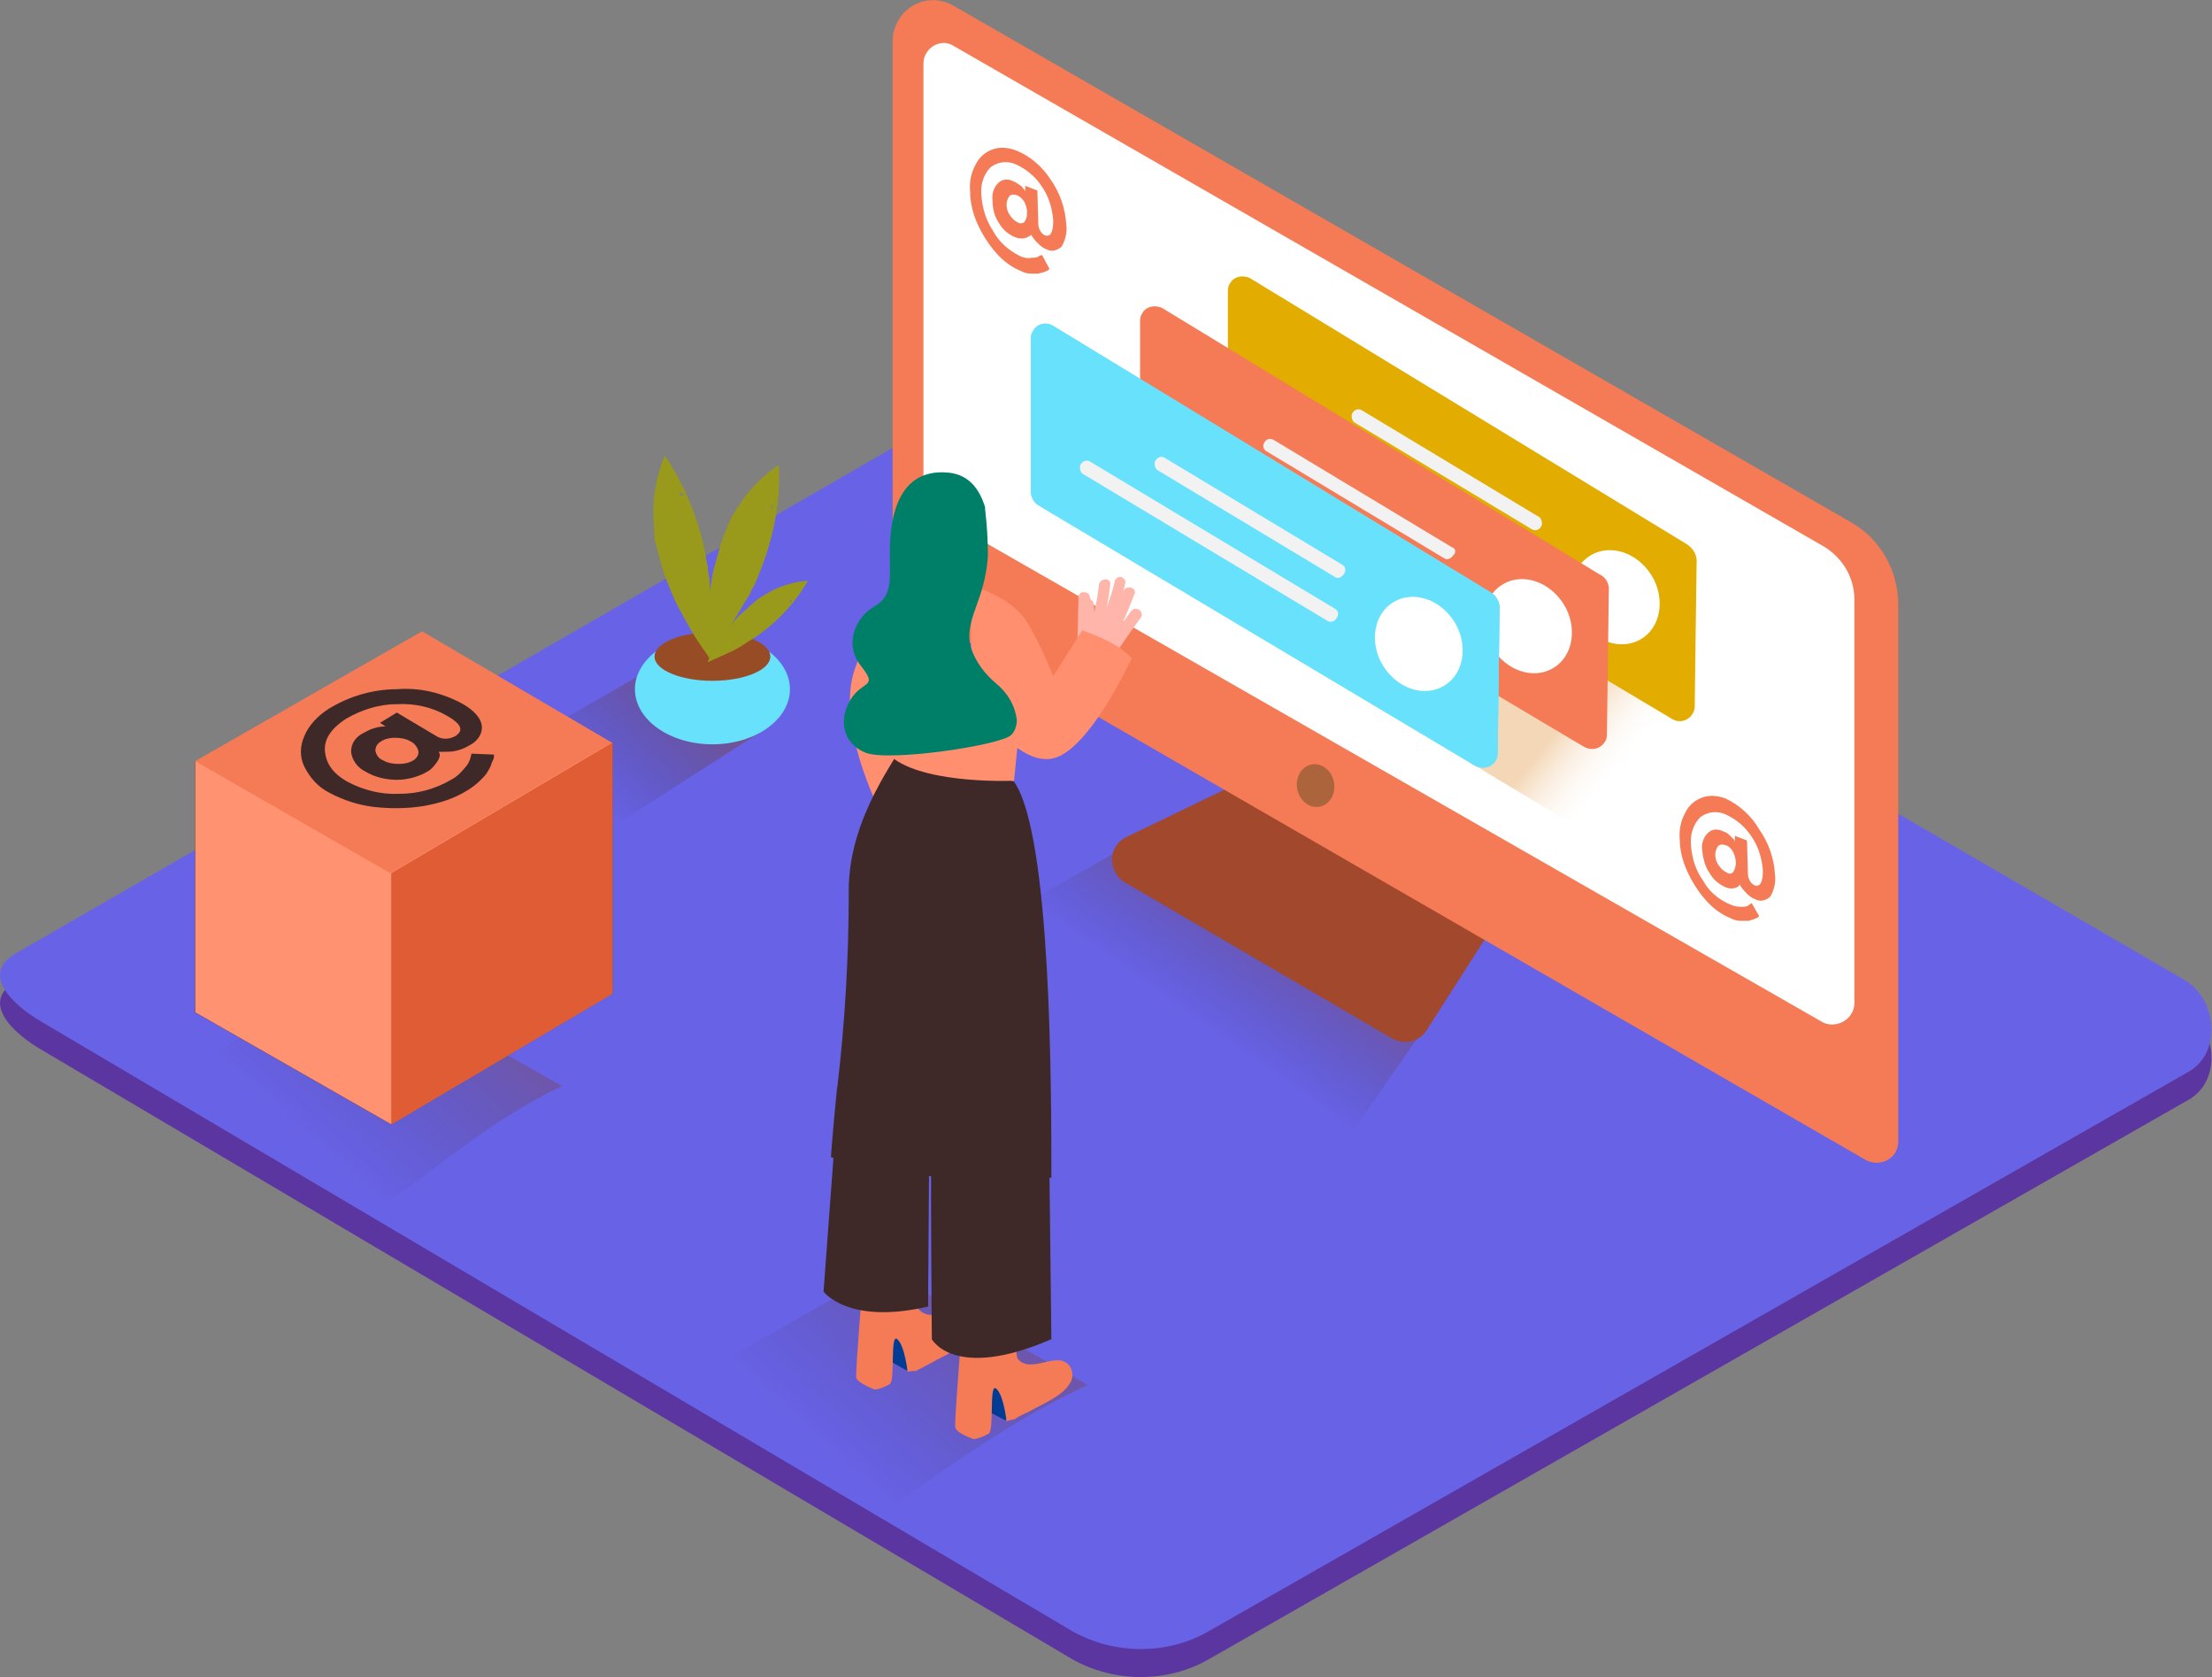 <?xml version="1.0" encoding="utf-8"?>
<!-- Generator: Adobe Illustrator 27.1.0, SVG Export Plug-In . SVG Version: 6.00 Build 0)  -->
<svg version="1.1" id="Layer_1" xmlns="http://www.w3.org/2000/svg" xmlns:xlink="http://www.w3.org/1999/xlink" x="0px" y="0px"
	 viewBox="0 0 236.9 179.6" style="enable-background:new 0 0 236.9 179.6;" xml:space="preserve">
<rect x="0" y="0" width="236.9" height="179.6" fill="#808080" stroke="none"/>
<style type="text/css">
	.st0{fill:#5B36A0;}
	.st1{fill:#6862E6;}
	.st2{opacity:0.25;fill:url(#Path-2_00000092449771496962304720000002128644856028021435_);enable-background:new    ;}
	.st3{opacity:0.25;fill:url(#Path-3_00000008868274098493968570000001876789609055806621_);enable-background:new    ;}
	.st4{opacity:0.46;fill:url(#Path-4_00000131360489620485567680000009157169152340591270_);enable-background:new    ;}
	.st5{fill:#68E1FD;}
	.st6{fill:#974C26;}
	.st7{fill:#999A1C;}
	.st8{fill:#A1482D;}
	.st9{fill:#F47B56;}
	.st10{fill:#FFFFFF;}
	.st11{fill:#AB643C;}
	.st12{opacity:0.32;fill:url(#Path-8_00000026145248117451458700000008018858498764351873_);enable-background:new    ;}
	.st13{fill:#E2AC00;}
	.st14{fill:#F2F2F2;}
	.st15{fill:#FF8F6F;}
	.st16{fill:#003B94;}
	.st17{fill:#3E2928;}
	.st18{fill:#FFB5A9;}
	.st19{fill:#007F68;}
	.st20{opacity:0.25;fill:url(#Path-34_00000080173052835651213740000009194279588112931481_);enable-background:new    ;}
	.st21{fill-rule:evenodd;clip-rule:evenodd;}
	.st22{fill-rule:evenodd;clip-rule:evenodd;fill:#FF9271;}
	.st23{fill:#DF5C34;}
</style>
<g id="Layer_2_00000115494898174509491840000015658194680088400003_">
	<g id="Layer_1-2">
		<g id="Page-1">
			<g id="Group-4">
				<g id="mention_isometric-2">
					<g id="mention_isometric">
						<path id="Path" class="st0" d="M114.9,177.7L4.6,112.5c-3.5-2-6.5-5.2-3.1-7.3l110.7-63.8c1.7-1,4.2-1.7,5.9-0.7l115.8,67.2
							c3.5,2,4.1,7.7,0.6,9.8l-105.1,60C125,180.2,119.4,180.2,114.9,177.7z"/>
						<path id="Path-Copy" class="st1" d="M114.9,174.7L4.6,109.5c-3.5-2-6.5-5.2-3.1-7.3l110.7-63.8c1.7-1,4.2-1.7,5.9-0.7
							l115.8,67.2c3.5,2,4.1,7.7,0.6,9.8l-105.1,60C125,177.2,119.4,177.2,114.9,174.7L114.9,174.7z"/>
						
							<linearGradient id="Path-2_00000047755500722488987700000001823781507970291620_" gradientUnits="userSpaceOnUse" x1="-595.686" y1="734.956" x2="-595.886" y2="734.766" gradientTransform="matrix(52.93 0 0 -35.76 31668.201 26384.422)">
							<stop  offset="0" style="stop-color:#7F3500"/>
							<stop  offset="1" style="stop-color:#231F20;stop-opacity:0"/>
						</linearGradient>
						
							<path id="Path-2" style="opacity:0.25;fill:url(#Path-2_00000047755500722488987700000001823781507970291620_);enable-background:new    ;" d="
							M124,88.7l-21.8,12.4c0,0,33.5,20.5,40.4,23.3l12.5-18"/>
						
							<linearGradient id="Path-3_00000096752275088104655910000008082206130268645020_" gradientUnits="userSpaceOnUse" x1="-593.207" y1="721.639" x2="-593.727" y2="721.299" gradientTransform="matrix(43.55 0 0 -25.69 25942.459 18682.518)">
							<stop  offset="3.000000e-02" style="stop-color:#7F3500"/>
							<stop  offset="1" style="stop-color:#231F20;stop-opacity:0"/>
						</linearGradient>
						
							<path id="Path-3" style="opacity:0.25;fill:url(#Path-3_00000096752275088104655910000008082206130268645020_);enable-background:new    ;" d="
							M116.5,148.3l-21.8-12.4L73,148.3c0,0,11.3,6.9,22.2,13.3C102,156.7,108.9,151.8,116.5,148.3z"/>
						
							<linearGradient id="Path-4_00000176024837975626511340000008361113513142197148_" gradientUnits="userSpaceOnUse" x1="-584.358" y1="701.163" x2="-584.948" y2="700.723" gradientTransform="matrix(26.11 0 0 -17.98 15334.04 12682.61)">
							<stop  offset="0" style="stop-color:#843C09;stop-opacity:0.85"/>
							<stop  offset="1" style="stop-color:#231F20;stop-opacity:0"/>
						</linearGradient>
						
							<path id="Path-4" style="opacity:0.46;fill:url(#Path-4_00000176024837975626511340000008361113513142197148_);enable-background:new    ;" d="
							M69.6,71.7l-13.8,7.9c0,0,1.2,7.2,8,10.1l18.1-11.6"/>
						<ellipse id="Oval" class="st5" cx="76.3" cy="73.8" rx="8.3" ry="5.9"/>
						<ellipse id="Oval-2" class="st6" cx="76.3" cy="70.3" rx="6.2" ry="2.6"/>
						<path id="Shape" class="st7" d="M76.1,66c0-1.2,0-2.3-0.1-3.5l-0.1-0.9L75.8,61c0-0.2,0-0.4-0.1-0.6l-0.1-0.7
							c-0.7-3.9-2.2-7.6-4.4-10.9c-0.8,2-1.3,4.2-1.2,6.4c0,0.7,0.1,1.3,0.1,1.9v0.4c0,0.3,0.1,0.7,0.2,0.9c0.3,1.2,0.6,2.3,1,3.5
							c0.4,1,0.8,2,1.3,3c0.6,1.1,1.2,2.2,1.8,3.2c0.5,0.8,1,1.5,1.5,2.2C76,68.9,76.1,67.4,76.1,66z M72.8,53.1c0-0.1,0-0.3,0-0.5
							c0.2,0.2,0.3,0.3,0.5,0.5C73.2,53.1,73,53.1,72.8,53.1L72.8,53.1z"/>
						<path id="Shape-2" class="st7" d="M78.3,66.9c0.6-1,1.2-2,1.8-3c0.2-0.3,0.3-0.5,0.4-0.8l0.3-0.5l0.2-0.5
							c0.1-0.2,0.2-0.4,0.3-0.7c1.5-3.7,2.3-7.6,2.1-11.6c-1.8,1.2-3.3,2.8-4.5,4.7c-0.3,0.5-0.7,1.1-0.9,1.7l-0.1,0.2v0.1l-0.4,0.9
							c-0.4,1.1-0.7,2.3-1,3.4c-0.3,1.1-0.4,2.2-0.5,3.3c-0.1,1.2-0.2,2.4-0.2,3.7c0,1,0,1.8,0.1,2.7C76.6,69.3,77.5,68.1,78.3,66.9
							z M82.5,54.3c0.1-0.1,0.2-0.3,0.2-0.4c0,0.2,0.1,0.4,0.1,0.7C82.7,54.4,82.6,54.3,82.5,54.3z"/>
						<path id="Shape-3" class="st7" d="M78.2,69.8c0.7-0.3,1.3-0.7,1.9-1.1l0.5-0.3l0.3-0.2l0.3-0.2l0.4-0.3c2-1.5,3.7-3.4,4.9-5.5
							c-1.4,0.1-2.7,0.5-3.9,1.1c-0.3,0.2-0.7,0.4-1,0.6L81.4,64l-0.5,0.4c-0.6,0.5-1.1,1-1.7,1.5c-0.5,0.5-0.9,1-1.3,1.6
							c-0.5,0.7-0.9,1.3-1.3,1.9s-0.6,1-0.8,1.5C76.6,70.5,77.4,70.2,78.2,69.8L78.2,69.8z M84.6,64.3c0.1,0,0.2-0.1,0.2-0.1
							c0,0.1-0.1,0.3-0.2,0.4C84.7,64.5,84.6,64.4,84.6,64.3L84.6,64.3z"/>
						<path id="Shape-4" class="st7" d="M76.1,66c0-1.2,0-2.3-0.1-3.5l-0.1-0.9L75.8,61c0-0.2,0-0.4-0.1-0.6l-0.1-0.7
							c-0.7-3.9-2.2-7.6-4.4-10.9c-0.8,2-1.3,4.2-1.2,6.4c0,0.7,0.1,1.3,0.1,1.9v0.4c0,0.3,0.1,0.7,0.2,0.9c0.3,1.2,0.6,2.3,1,3.5
							c0.4,1,0.8,2,1.3,3c0.6,1.1,1.2,2.2,1.8,3.2c0.5,0.8,1,1.5,1.5,2.2C76,68.9,76.1,67.4,76.1,66z M72.8,53.1c0-0.1,0-0.3,0-0.5
							c0.2,0.2,0.3,0.3,0.5,0.5C73.2,53.1,73,53.1,72.8,53.1L72.8,53.1z"/>
						<path id="Shape-5" class="st7" d="M78.3,66.9c0.6-1,1.2-2,1.8-3c0.2-0.3,0.3-0.5,0.4-0.8l0.3-0.5l0.2-0.5
							c0.1-0.2,0.2-0.4,0.3-0.7c1.5-3.7,2.3-7.6,2.1-11.6c-1.8,1.2-3.3,2.8-4.5,4.7c-0.3,0.5-0.7,1.1-0.9,1.7l-0.1,0.2v0.1l-0.4,0.9
							c-0.4,1.1-0.7,2.3-1,3.4c-0.3,1.1-0.4,2.2-0.5,3.3c-0.1,1.2-0.2,2.4-0.2,3.7c0,1,0,1.8,0.1,2.7C76.6,69.3,77.5,68.1,78.3,66.9
							z M82.5,54.3c0.1-0.1,0.2-0.3,0.2-0.4c0,0.2,0.1,0.4,0.1,0.7C82.7,54.4,82.6,54.3,82.5,54.3z"/>
						<path id="Shape-6" class="st7" d="M78.2,69.8c0.7-0.3,1.3-0.7,1.9-1.1l0.5-0.3l0.3-0.2l0.3-0.2l0.4-0.3c2-1.5,3.7-3.4,4.9-5.5
							c-1.4,0.1-2.7,0.5-3.9,1.1c-0.3,0.2-0.7,0.4-1,0.6L81.4,64l-0.5,0.4c-0.6,0.5-1.1,1-1.7,1.5c-0.5,0.5-0.9,1-1.3,1.6
							c-0.5,0.7-0.9,1.3-1.3,1.9s-0.6,1-0.8,1.5C76.6,70.5,77.4,70.2,78.2,69.8L78.2,69.8z M84.6,64.3c0.1,0,0.2-0.1,0.2-0.1
							c0,0.1-0.1,0.3-0.2,0.4C84.7,64.5,84.6,64.4,84.6,64.3L84.6,64.3z"/>
						<path id="Path-5" class="st8" d="M132.7,83.8l-12,5.8c-0.9,0.4-1.6,1.3-1.6,2.4c0,1,0.5,2,1.4,2.5l28.6,16.7
							c1.3,0.7,2.9,0.4,3.7-0.9l6.9-10.8"/>
						<path id="Path-6" class="st9" d="M198.2,55.9L102.1,0.6c-2.1-1.2-4.7-0.5-5.9,1.6c-0.4,0.7-0.6,1.4-0.6,2.2V62
							c0,1.3,0.7,2.5,1.8,3.1l102.4,59.1c1.1,0.6,2.5,0.3,3.2-0.8c0.2-0.4,0.3-0.8,0.3-1.2V64.8C203.3,61.1,201.4,57.7,198.2,55.9z"
							/>
						<path id="Path-7" class="st10" d="M102.1,4.9l93.2,53.6c2,1.2,3.3,3.3,3.3,5.7v43.2c0,1.3-1.1,2.3-2.4,2.3
							c-0.4,0-0.8-0.1-1.1-0.3l-95-54.4c-0.7-0.4-1.2-1.2-1.2-2V6.8c0-1.2,1-2.2,2.2-2.2C101.4,4.6,101.8,4.7,102.1,4.9L102.1,4.9z"
							/>
						
							<ellipse id="Oval-3" transform="matrix(0.982 -0.189 0.189 0.982 -13.361 28.163)" class="st11" cx="140.9" cy="84.1" rx="2" ry="2.3"/>
						
							<linearGradient id="Path-8_00000046308527526327461090000013507232978994617509_" gradientUnits="userSpaceOnUse" x1="-597.554" y1="733.692" x2="-597.694" y2="733.752" gradientTransform="matrix(64.69 0 0 -34.67 38834.91 25513.203)">
							<stop  offset="0" style="stop-color:#FFFFFF;stop-opacity:0"/>
							<stop  offset="0.99" style="stop-color:#DC841E"/>
						</linearGradient>
						
							<path id="Path-8" style="opacity:0.32;fill:url(#Path-8_00000046308527526327461090000013507232978994617509_);enable-background:new    ;" d="
							M127.2,63.5l43.3,26l21.4-12.4l-38.2-22.2"/>
						<path id="Path-9" class="st13" d="M180.7,58.3l-46.8-28.5c-0.8-0.4-1.8-0.2-2.2,0.6c-0.2,0.3-0.2,0.6-0.2,0.9v16.3
							c0,0.6,0.3,1.2,0.8,1.5L179.1,77c0.5,0.3,1.1,0.3,1.6,0s0.8-0.8,0.8-1.4l0.2-15.2C181.8,59.5,181.4,58.8,180.7,58.3
							L180.7,58.3z"/>
						<path id="Path-10" class="st10" d="M169.5,66.7c1.7,2.3,4.6,3,6.6,1.5s2.2-4.7,0.5-7s-4.6-3-6.6-1.5S167.8,64.3,169.5,66.7z"
							/>
						<path id="Path-11" class="st14" d="M164.9,55.4l-19.1-11.5c-0.4-0.2-0.8,0-1,0.4c-0.1,0.3,0,0.7,0.2,0.9l19.1,11.5
							c0.4,0.2,0.8,0,1-0.4C165.2,56,165.1,55.6,164.9,55.4z"/>
						<path id="Path-12" class="st14" d="M164.1,60.1l-26.3-15.8c-0.3-0.1-0.7,0-0.9,0.3s-0.1,0.7,0.2,0.9l26.3,15.8
							c0.3,0.2,0.7,0,0.9-0.3S164.4,60.3,164.1,60.1L164.1,60.1z"/>
						<path id="Path-13" class="st9" d="M171.3,61.5L124.5,33c-0.8-0.4-1.8-0.2-2.2,0.6c-0.2,0.3-0.2,0.6-0.2,0.9v16.2
							c0,0.6,0.3,1.2,0.8,1.5L169.7,80c0.8,0.4,1.7,0.2,2.2-0.6c0.2-0.3,0.2-0.6,0.2-0.9l0.2-15.2C172.4,62.6,172,61.8,171.3,61.5
							L171.3,61.5z"/>
						<path id="Path-14" class="st10" d="M160.1,69.8c1.7,2.3,4.6,3,6.6,1.5s2.2-4.7,0.5-7s-4.6-3-6.6-1.5S158.5,67.5,160.1,69.8z"
							/>
						<path id="Path-15" class="st14" d="M155.5,58.6l-19.1-11.5c-0.4-0.2-0.8-0.1-1,0.3c-0.2,0.3-0.1,0.7,0.2,0.9l19.1,11.5
							c0.3,0.2,0.7,0,0.9-0.3C156,59.2,155.9,58.7,155.5,58.6C155.5,58.5,155.5,58.5,155.5,58.6L155.5,58.6z"/>
						<path id="Path-16" class="st14" d="M154.8,63.3l-26.3-15.9c-0.3-0.2-0.7,0-0.9,0.3c-0.2,0.3-0.1,0.8,0.2,1L154,64.5
							c0.3,0.2,0.7,0,0.9-0.3C155.1,63.9,155.1,63.4,154.8,63.3L154.8,63.3z"/>
						<path id="Path-17" class="st5" d="M159.6,63.4l-46.8-28.5c-0.8-0.5-1.8-0.2-2.2,0.6c-0.2,0.3-0.2,0.6-0.2,0.9v16.2
							c0,0.6,0.3,1.2,0.8,1.5L158,82c0.8,0.4,1.8,0.2,2.2-0.6c0.2-0.3,0.2-0.6,0.2-0.9l0.2-15.2C160.7,64.6,160.3,63.8,159.6,63.4
							L159.6,63.4z"/>
						<path id="Path-18" class="st5" d="M159.6,63.4l-46.8-28.5c-0.8-0.5-1.8-0.2-2.2,0.6c-0.2,0.3-0.2,0.6-0.2,0.9v16.2
							c0,0.6,0.3,1.2,0.8,1.5L158,82c0.8,0.4,1.8,0.2,2.2-0.6c0.2-0.3,0.2-0.6,0.2-0.9l0.2-15.2C160.7,64.6,160.3,63.8,159.6,63.4
							L159.6,63.4z"/>
						<path id="Path-19" class="st10" d="M148.4,71.7c1.7,2.3,4.6,3,6.6,1.5s2.2-4.7,0.5-7s-4.6-3-6.6-1.5S146.7,69.4,148.4,71.7z"
							/>
						<path id="Path-20" class="st14" d="M143.8,60.5L124.7,49c-0.4-0.2-0.8,0-1,0.4c-0.1,0.3,0,0.7,0.2,0.9L143,61.8
							c0.3,0.2,0.7,0,0.9-0.3C144.2,61.1,144.1,60.7,143.8,60.5L143.8,60.5L143.8,60.5z"/>
						<path id="Path-21" class="st14" d="M143,65.2l-26.3-15.8c-0.4-0.2-0.8,0-1,0.4c-0.1,0.3,0,0.7,0.2,0.9l26.3,15.8
							c0.4,0.2,0.8,0,1-0.4S143.3,65.4,143,65.2L143,65.2z"/>
						<path id="Path-22" class="st15" d="M98.2,61.8c-3,2.6-5.3,6-6.6,9.7C89.2,77.9,95,88.4,95,88.4l9.1-7.2"/>
						<path id="Path-23" class="st16" d="M97.2,146.8l-2.5-1.4l0.7-3.5c0,0,3.7,0.4,4,1.6"/>
						<path id="Path-24" class="st9" d="M98.1,146.8c0.6-0.3,1.1-0.6,1.7-0.9c1.4-0.8,3.5-1.6,4.3-3.1c0.4-0.6,0.3-1.4-0.1-1.9
							c-1.3-1.6-4.1,1-5.6-0.7c-0.3-0.3-0.4-5.7-0.4-5.7l-5.5,1.5c0,0-0.9,10.9-0.8,11.5s2,1.3,2,1.3c0.6-0.1,1.1-0.3,1.6-0.6
							c0.6-0.4,0-5.5,0.8-4.8s1.1,3.5,1.1,3.5C97.5,146.8,97.8,146.8,98.1,146.8L98.1,146.8z"/>
						<path id="Path-25" class="st16" d="M107.7,152.1l-2.5-1.3l0.6-3.5c0,0,3.7,0.4,4,1.6"/>
						<path id="Path-26" class="st9" d="M108.6,152c0.6-0.4,1.1-0.6,1.7-0.9c1.4-0.8,3.5-1.6,4.3-3c0.4-0.6,0.3-1.4-0.1-1.9
							c-1.3-1.6-4.1,1-5.5-0.7c-0.3-0.3-0.4-5.8-0.4-5.8l-5.5,1.5c0,0-0.9,10.9-0.8,11.6s2,1.3,2,1.3c0.6-0.1,1.1-0.3,1.6-0.6
							c0.6-0.4,0-5.5,0.8-4.8s1.1,3.5,1.1,3.5C108,152.1,108.3,152,108.6,152z"/>
						<path id="Path-27" class="st17" d="M89.8,116.7l-1.6,21.6c0,0,2.6,3.6,11.2,1.6l0.1-14.6"/>
						<path id="Path-28" class="st17" d="M99.8,121c-0.2,1.9,0,22.4,0,22.4s2.4,4.5,12.8,0l-0.2-17.4"/>
						<path id="Path-29" class="st17" d="M89,123.9c0.7,0.5,0.9-2,1.7-1.6c2.7,1.6,5.6,2.8,8.5,3.7h0.1c0.1-0.1,0.3-0.1,0.5,0
							c0.1,0.1,0.3,0.2,0.3,0.3c1.8,0.5,3.7,1,5.6,1.3c2.4,0.4,4.4-1.4,6.9-1.5c0-9.5,0-36.7-4-42.4l-12-4c-0.1,1-5.8,7.7-5.7,15.8
							c0,6.9-0.4,13.9-1.2,20.7C89.6,116.6,89,123.3,89,123.9z"/>
						<path id="Path-30" class="st15" d="M109.7,72.7l-1.1,10.9c0,0-9,0.4-12.8-2.3V72"/>
						<path id="Path-31" class="st18" d="M121.1,65.5l-0.9,1.2c0.5-1,0.9-2.1,1.3-3.1c0.3-0.7-0.9-1-1.2-0.3l-0.1,0.4
							c0.1-0.4,0.2-0.8,0.3-1.2c0.1-0.3-0.1-0.6-0.4-0.7c-0.3-0.1-0.6,0.1-0.7,0.4l0,0c-0.2,1-0.6,2-0.9,3c0.2-0.9,0.3-1.8,0.4-2.6
							s-1.1-0.7-1.2,0c-0.1,1-0.3,2-0.5,3c0-0.3,0-0.7-0.1-1c0-0.2-0.1-0.3-0.3-0.4c0-0.1-0.1-0.3-0.1-0.4c-0.1-0.3-0.4-0.4-0.7-0.4
							c-0.3,0-0.5,0.3-0.5,0.6l-0.1,4.5c-0.2,0.5-0.5,0.9-0.8,1.3c0.6,0.4,1.1,0.8,1.7,1.3c0.5,0.4,0.9,0.8,1.4,1.3
							c0.4-0.5,0.8-1,1.1-1.5l0.1-0.1c1.1-1.6,2.2-3.2,3.3-4.7C122.6,65.4,121.5,64.8,121.1,65.5z"/>
						<path id="Path-32" class="st15" d="M104,62.7c0,0,4.2,1.1,6,3.9c1.1,1.9,2,3.8,2.8,5.8l3.1-4.9c0,0,3.8,1.2,5.3,3
							c0,0-4.5,9.8-8.4,10.7s-8.1-5.8-8.1-5.8s-0.9,2.8-0.7-0.2"/>
						<path id="Path-33" class="st19" d="M106.7,73.2c-1.2-1-2.2-2.3-2.7-3.8c-0.5-1.7,0.1-3.2,0.7-4.9c0.6-1.6,1-3.3,1.1-5
							c0-1.7-0.1-3.3-0.3-5c0-0.1,0-0.1,0-0.2c-0.6-1.9-1.7-3.5-4-3.7c-5.9-0.5-6.2,6-6.2,8.7s0.3,4.5-1.6,5.6c-2,1.1-3.4,4-1.5,6.4
							s0.2,1.5-1.1,3.6s-0.9,4.7,1.6,5.7s14.5-0.8,15.6-1.9c0.4-0.4,0.6-1,0.6-1.6C108.7,75.5,107.9,74.2,106.7,73.2L106.7,73.2z"/>
						<path id="Shape-7" class="st9" d="M112.5,19.2c1,1.4,1.6,3.1,1.7,4.9c0.1,0.8-0.1,1.6-0.5,2.3c-0.4,0.4-1.1,0.6-1.6,0.3
							c-0.3-0.1-0.6-0.3-0.9-0.6c-0.2-0.2-0.4-0.4-0.6-0.7l-0.2-0.3c0,0.1-0.1,0.2-0.2,0.2c-0.2,0.1-0.3,0.2-0.5,0.2
							c-0.3,0.1-0.7,0-1-0.1c-0.7-0.3-1.3-0.8-1.7-1.5c-0.5-0.7-0.7-1.6-0.7-2.4c-0.1-0.7,0.1-1.4,0.6-1.9c0.4-0.4,1-0.5,1.6-0.2
							c0.3,0.1,0.5,0.3,0.7,0.4s0.3,0.3,0.5,0.5l0.1,0.2v-0.6l1.3,0.5l0.1,3.6c0,0.3,0.1,0.5,0.2,0.7s0.3,0.4,0.5,0.5
							c0.6,0.2,0.9-0.3,0.9-1.6c-0.1-1.3-0.5-2.6-1.2-3.6c-0.7-1.1-1.7-1.9-2.8-2.4c-0.9-0.4-1.9-0.3-2.7,0.3c-0.8,0.8-1.1,1.9-1,3
							c0.1,1.4,0.5,2.7,1.3,3.9c0.6,1.1,1.6,2,2.8,2.6c0.4,0.2,0.8,0.3,1.3,0.2c0.3,0,0.6,0,0.8-0.2l0.3-0.1l0.8,1.5l-0.1,0.1
							c-0.1,0.1-0.2,0.1-0.4,0.2c-0.2,0.1-0.4,0.1-0.7,0.2c-0.3,0-0.6,0-0.8,0c-0.4,0-0.7-0.1-1.1-0.3c-1-0.4-1.9-1.1-2.6-1.9
							c-0.8-0.9-1.5-2-2-3.1s-0.8-2.3-0.8-3.5c-0.1-1,0.1-2,0.6-2.9c0.4-0.8,1-1.3,1.8-1.6c0.8-0.3,1.7-0.2,2.5,0.1
							C110.3,16.7,111.6,17.8,112.5,19.2L112.5,19.2z M109.7,23.8c0.2-0.3,0.3-0.6,0.3-1s-0.1-0.8-0.3-1.2c-0.2-0.3-0.5-0.6-0.8-0.7
							s-0.6-0.1-0.8,0.1c-0.2,0.3-0.3,0.6-0.3,0.9c0,0.4,0.1,0.8,0.4,1.2c0.2,0.3,0.5,0.6,0.8,0.7C109.2,24,109.5,23.9,109.7,23.8"
							/>
						<path id="Shape-8" class="st9" d="M188.4,88.8c1,1.4,1.6,3.1,1.7,4.9c0.1,0.8-0.1,1.6-0.5,2.3c-0.4,0.4-1.1,0.6-1.6,0.3
							c-0.3-0.1-0.6-0.3-0.9-0.6c-0.2-0.2-0.4-0.4-0.6-0.7l-0.2-0.3c0,0.1-0.1,0.2-0.1,0.2c-0.2,0.1-0.3,0.2-0.5,0.2
							c-0.3,0.1-0.7,0-0.9-0.1c-0.7-0.3-1.3-0.8-1.7-1.5c-0.5-0.7-0.7-1.6-0.8-2.4c-0.1-0.7,0.1-1.4,0.6-1.9c0.4-0.4,1-0.5,1.6-0.2
							c0.3,0.1,0.5,0.2,0.7,0.4c0.2,0.2,0.3,0.3,0.5,0.5l0.1,0.2v-0.6l1.3,0.5l0.1,3.6c0,0.3,0.1,0.5,0.2,0.7
							c0.1,0.2,0.3,0.4,0.5,0.5c0.6,0.2,0.9-0.3,0.9-1.6c-0.1-1.3-0.5-2.6-1.2-3.6c-0.7-1.1-1.7-1.9-2.8-2.4
							c-0.9-0.4-1.9-0.3-2.7,0.3c-0.8,0.8-1.1,1.9-1,3c0.1,1.4,0.5,2.7,1.3,3.8c0.6,1.1,1.6,2,2.8,2.5c0.4,0.2,0.8,0.3,1.3,0.3
							c0.3,0,0.6,0,0.8-0.2l0.3-0.2l0.8,1.4l-0.1,0.1c-0.1,0.1-0.2,0.1-0.4,0.2s-0.4,0.1-0.6,0.2c-0.3,0-0.6,0-0.9,0
							c-0.4,0-0.7-0.1-1.1-0.3c-1-0.4-1.9-1.1-2.6-1.9c-0.8-0.9-1.5-2-2-3.1s-0.8-2.3-0.8-3.4c-0.1-1,0.1-2,0.6-2.9
							c0.4-0.8,1-1.3,1.8-1.6c0.8-0.3,1.7-0.2,2.5,0.1C186.3,86.2,187.6,87.4,188.4,88.8L188.4,88.8z M185.6,93.4
							c0.2-0.3,0.3-0.6,0.3-1s-0.1-0.8-0.3-1.2c-0.2-0.3-0.4-0.6-0.8-0.7c-0.3-0.1-0.6-0.1-0.8,0.1c-0.2,0.3-0.3,0.6-0.3,0.9
							c0,0.4,0.1,0.8,0.4,1.2c0.2,0.3,0.5,0.6,0.8,0.7C185.1,93.6,185.4,93.6,185.6,93.4"/>
						
							<linearGradient id="Path-34_00000087370439516773518200000000483229723995938491_" gradientUnits="userSpaceOnUse" x1="-593.166" y1="722.761" x2="-593.686" y2="722.411" gradientTransform="matrix(43.54 0 0 -26.33 25880.141 19141.361)">
							<stop  offset="3.000000e-02" style="stop-color:#7F3500"/>
							<stop  offset="1" style="stop-color:#231F20;stop-opacity:0"/>
						</linearGradient>
						
							<path id="Path-34" style="opacity:0.25;fill:url(#Path-34_00000087370439516773518200000000483229723995938491_);enable-background:new    ;" d="
							M60.2,116.3l-21.8-12.4l-21.8,12.4c0,0,12.1,7.6,23,13.9C46.5,125.3,52.7,119.8,60.2,116.3z"/>
					</g>
				</g>
				<path id="path-6-2" class="st21" d="M20.9,81.5v26.9l21,12l23.7-14V79.5"/>
				<path id="path-6-3" class="st22" d="M20.9,81.5v26.9l21,12l23.7-14V79.5"/>
				<path id="Path-35" class="st23" d="M41.9,93.5v26.9l23.7-14V79.5C65.6,79.5,41.9,93.5,41.9,93.5z"/>
				<path id="Path-36" class="st9" d="M20.9,81.5l24.3-13.9l20.3,11.9l-23.7,14L20.9,81.5z"/>
				<path id="Shape-9" class="st17" d="M42.5,73.8c2.5-0.2,4.9,0.4,7.1,1.6c1.2,0.7,1.9,1.5,2,2.3c0.1,0.9-0.5,1.7-1.3,2.1
					c-0.5,0.3-1,0.5-1.5,0.6c-0.4,0.1-0.9,0.1-1.3,0.1H47c0,0.1,0.1,0.2,0.1,0.3c0,0.3-0.1,0.5-0.3,0.8c-0.3,0.4-0.6,0.8-1,1
					c-1,0.6-2.2,0.9-3.3,0.9c-1.2,0-2.4-0.3-3.4-0.9c-0.8-0.4-1.4-1.2-1.5-2.1c0-0.9,0.5-1.6,1.3-2c0.4-0.2,0.7-0.4,1.1-0.5
					c0.3-0.1,0.7-0.2,1-0.2h0.3l-0.6-0.4l1.8-1.1l4.2,2.5c0.6,0.4,1.4,0.4,2.1,0c0.9-0.6,0.6-1.3-1-2.2c-1.6-0.9-3.4-1.3-5.3-1.2
					c-1.9,0-3.8,0.6-5.5,1.6c-1.5,1-2.3,2.1-2.2,3.4s0.8,2.4,2.4,3.3c1.7,0.9,3.6,1.4,5.6,1.3c1.9,0,3.8-0.5,5.5-1.5
					c0.6-0.3,1.1-0.8,1.5-1.3c0.3-0.3,0.5-0.7,0.6-1.1l0.1-0.4l2.4,0.1V81c0,0.2-0.1,0.4-0.2,0.6c-0.1,0.3-0.2,0.6-0.4,0.9
					c-0.2,0.4-0.5,0.7-0.8,1c-0.4,0.4-0.9,0.8-1.4,1.1c-1.4,0.9-3,1.4-4.7,1.7c-1.8,0.3-3.6,0.3-5.4,0.1c-1.6-0.2-3.2-0.7-4.7-1.5
					c-1.2-0.6-2.1-1.6-2.7-2.8c-0.5-1-0.5-2.2,0-3.3c0.5-1.2,1.5-2.2,2.6-2.9C37.3,74.6,39.9,73.8,42.5,73.8L42.5,73.8z M44.8,80.4
					c-0.1-0.4-0.4-0.8-0.8-1c-0.5-0.3-1.1-0.4-1.7-0.4c-0.5,0-1.1,0.1-1.5,0.4c-0.4,0.2-0.6,0.6-0.6,1c0.1,0.4,0.3,0.8,0.8,1
					c0.5,0.3,1.1,0.4,1.7,0.4c0.6,0,1.1-0.1,1.6-0.4C44.6,81.2,44.9,80.8,44.8,80.4"/>
			</g>
		</g>
	</g>
</g>
</svg>
